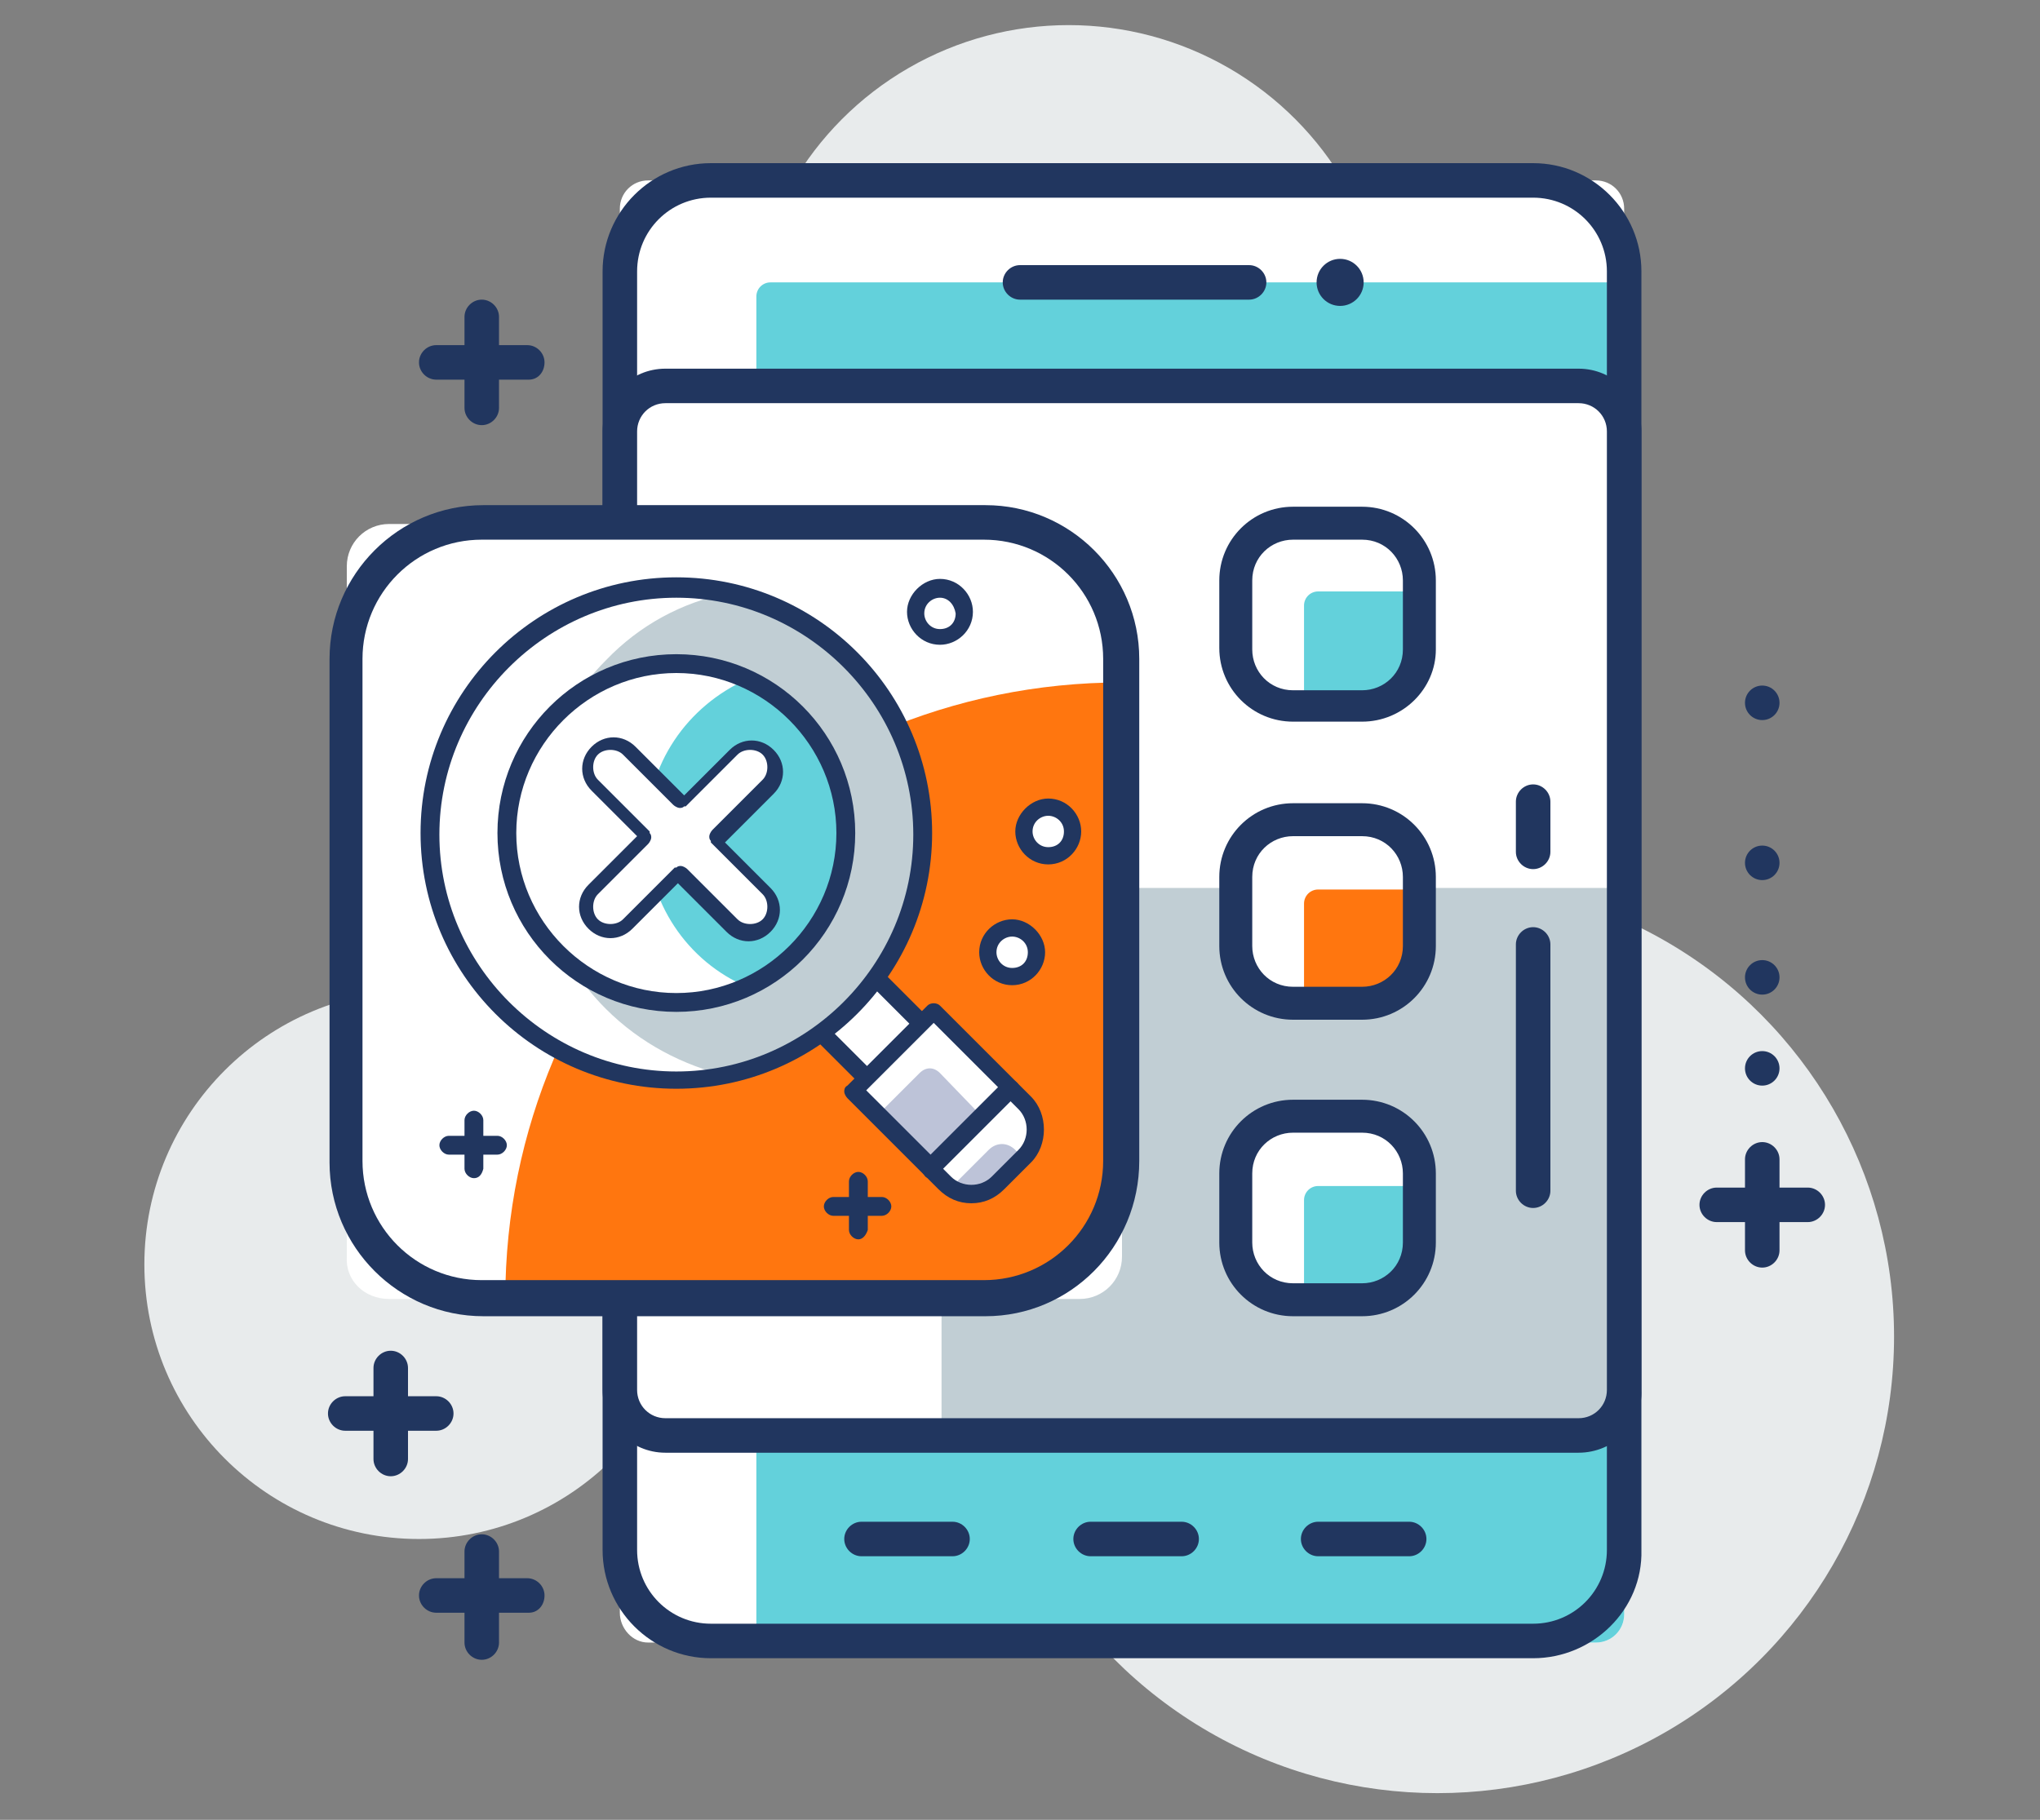 <?xml version="1.0" encoding="utf-8"?>
<!-- Generator: Adobe Illustrator 19.0.0, SVG Export Plug-In . SVG Version: 6.00 Build 0)  -->
<svg version="1.1" id="Layer_7" xmlns="http://www.w3.org/2000/svg" xmlns:xlink="http://www.w3.org/1999/xlink" x="0px" y="0px"
	 width="130px" height="116px" viewBox="85 42 130 116" style="enable-background:new 85 42 130 116;" xml:space="preserve">
<rect x="85" y="42" width="130" height="116" fill="#808080" stroke="none"/>
<style type="text/css">
	.st0{fill:#E8EBEC;}
	.st1{fill:#FFFFFF;}
	.st2{fill:#63D1DB;}
	.st3{fill:#21365F;}
	.st4{fill:#C1CED4;}
	.st5{fill:#FF760F;}
	.st6{fill:#BDC3D8;}
</style>
<g>
	<circle class="st0" cx="153.1" cy="64" r="20.4"/>
	<circle class="st0" cx="111.7" cy="122.6" r="17.5"/>
	<circle class="st0" cx="176.6" cy="127.2" r="29.1"/>
	<path class="st1" d="M126.3,146.7h60.4c1,0,1.8-0.8,1.8-1.8V55.3c0-1-0.8-1.8-1.8-1.8h-60.4c-1,0-1.8,0.8-1.8,1.8v89.5
		C124.5,145.8,125.3,146.7,126.3,146.7z"/>
	<path class="st2" d="M133.2,146.7h53.5c1,0,1.8-0.8,1.8-1.8V60h-54.4c-0.5,0-0.9,0.4-0.9,0.9V146.7z"/>
	<path class="st3" d="M182.7,147.7h-52.4c-3.8,0-6.9-3.1-6.9-6.9V59.3c0-3.8,3.1-6.9,6.9-6.9h52.4c3.8,0,6.9,3.1,6.9,6.9v81.5
		C189.7,144.6,186.5,147.7,182.7,147.7z M130.3,54.6c-2.6,0-4.7,2.1-4.7,4.7v81.5c0,2.6,2.1,4.7,4.7,4.7h52.4c2.6,0,4.7-2.1,4.7-4.7
		V59.3c0-2.6-2.1-4.7-4.7-4.7L130.3,54.6L130.3,54.6z"/>
	<path class="st1" d="M125.4,133.5h62.2c0.5,0,0.9-0.4,0.9-0.9V67.5c0-0.5-0.4-0.9-0.9-0.9h-62.2c-0.5,0-0.9,0.4-0.9,0.9v65.2
		C124.5,133.1,124.9,133.5,125.4,133.5z"/>
	<path class="st4" d="M144.9,133.5h42.8c0.5,0,0.9-0.4,0.9-0.9v-34h-40.9c-1.5,0-2.7,1.2-2.7,2.7V133.5z"/>
	<path class="st3" d="M185.6,134.6h-58.2c-2.2,0-4-1.8-4-4V69.5c0-2.2,1.8-4,4-4h58.2c2.2,0,4,1.8,4,4v61.1
		C189.7,132.8,187.8,134.6,185.6,134.6z M127.4,67.7c-1,0-1.8,0.8-1.8,1.8v61.1c0,1,0.8,1.8,1.8,1.8h58.2c1,0,1.8-0.8,1.8-1.8V69.5
		c0-1-0.8-1.8-1.8-1.8L127.4,67.7L127.4,67.7z"/>
	<path class="st1" d="M109.8,124.8h44c1.5,0,2.7-1.2,2.7-2.7v-44c0-1.5-1.2-2.7-2.7-2.7h-44c-1.5,0-2.7,1.2-2.7,2.7v44
		C107,123.6,108.2,124.8,109.8,124.8z"/>
	<path class="st5" d="M117.2,124.8h30.6c4.8,0,8.7-3.9,8.7-8.7V85.5C134.8,85.5,117.2,103.1,117.2,124.8z"/>
	<path class="st3" d="M147.8,125.9h-32c-5.4,0-9.8-4.4-9.8-9.8V84c0-5.4,4.4-9.8,9.8-9.8h32c5.4,0,9.8,4.4,9.8,9.8v32
		C157.6,121.5,153.2,125.9,147.8,125.9z M115.7,76.4c-4.2,0-7.6,3.4-7.6,7.6v32c0,4.2,3.4,7.6,7.6,7.6h32c4.2,0,7.6-3.4,7.6-7.6V84
		c0-4.2-3.4-7.6-7.6-7.6H115.7z"/>
	<path class="st1" d="M164.9,105.9h9.3c0.6,0,1.1-0.5,1.1-1.1v-9.3c0-0.6-0.5-1.1-1.1-1.1h-9.3c-0.6,0-1.1,0.5-1.1,1.1v9.3
		C163.8,105.4,164.3,105.9,164.9,105.9z"/>
	<path class="st1" d="M164.9,124.8h9.3c0.6,0,1.1-0.5,1.1-1.1v-9.3c0-0.6-0.5-1.1-1.1-1.1h-9.3c-0.6,0-1.1,0.5-1.1,1.1v9.3
		C163.8,124.3,164.3,124.8,164.9,124.8z"/>
	<path class="st1" d="M164.9,86.9h9.3c0.6,0,1.1-0.5,1.1-1.1v-9.3c0-0.6-0.5-1.1-1.1-1.1h-9.3c-0.6,0-1.1,0.5-1.1,1.1v9.3
		C163.8,86.4,164.3,86.9,164.9,86.9z"/>
	<path class="st5" d="M168.2,105.9h6.1c0.6,0,1.1-0.5,1.1-1.1v-6.1h-6.4c-0.5,0-0.9,0.4-0.9,0.9V105.9z"/>
	<path class="st2" d="M168.2,124.8h6.1c0.6,0,1.1-0.5,1.1-1.1v-6.1h-6.4c-0.5,0-0.9,0.4-0.9,0.9V124.8z"/>
	<path class="st2" d="M168.2,86.9h6.1c0.6,0,1.1-0.5,1.1-1.1v-6.1h-6.4c-0.5,0-0.9,0.4-0.9,0.9V86.9z"/>
	<path class="st3" d="M171.8,107h-4.4c-2.6,0-4.7-2.1-4.7-4.7v-4.4c0-2.6,2.1-4.7,4.7-4.7h4.4c2.6,0,4.7,2.1,4.7,4.7v4.4
		C176.5,104.9,174.4,107,171.8,107z M167.4,95.3c-1.4,0-2.6,1.1-2.6,2.6v4.4c0,1.4,1.1,2.6,2.6,2.6h4.4c1.4,0,2.6-1.1,2.6-2.6v-4.4
		c0-1.4-1.1-2.6-2.6-2.6H167.4z"/>
	<path class="st3" d="M171.8,125.9h-4.4c-2.6,0-4.7-2.1-4.7-4.7v-4.4c0-2.6,2.1-4.7,4.7-4.7h4.4c2.6,0,4.7,2.1,4.7,4.7v4.4
		C176.5,123.8,174.4,125.9,171.8,125.9z M167.4,114.2c-1.4,0-2.6,1.1-2.6,2.6v4.4c0,1.4,1.1,2.6,2.6,2.6h4.4c1.4,0,2.6-1.1,2.6-2.6
		v-4.4c0-1.4-1.1-2.6-2.6-2.6H167.4z"/>
	<path class="st3" d="M171.8,88h-4.4c-2.6,0-4.7-2.1-4.7-4.7V79c0-2.6,2.1-4.7,4.7-4.7h4.4c2.6,0,4.7,2.1,4.7,4.7v4.4
		C176.5,85.9,174.4,88,171.8,88z M167.4,76.4c-1.4,0-2.6,1.1-2.6,2.6v4.4c0,1.4,1.1,2.6,2.6,2.6h4.4c1.4,0,2.6-1.1,2.6-2.6v-4.4
		c0-1.4-1.1-2.6-2.6-2.6H167.4z"/>
	<path class="st3" d="M164.6,61.1H150c-0.6,0-1.1-0.5-1.1-1.1c0-0.6,0.5-1.1,1.1-1.1h14.6c0.6,0,1.1,0.5,1.1,1.1
		C165.7,60.6,165.2,61.1,164.6,61.1z"/>
	<path class="st3" d="M160.3,141.2h-5.8c-0.6,0-1.1-0.5-1.1-1.1c0-0.6,0.5-1.1,1.1-1.1h5.8c0.6,0,1.1,0.5,1.1,1.1
		C161.4,140.7,160.9,141.2,160.3,141.2z"/>
	<path class="st3" d="M174.8,141.2H169c-0.6,0-1.1-0.5-1.1-1.1c0-0.6,0.5-1.1,1.1-1.1h5.8c0.6,0,1.1,0.5,1.1,1.1
		C175.9,140.7,175.4,141.2,174.8,141.2z"/>
	<path class="st3" d="M145.7,141.2h-5.8c-0.6,0-1.1-0.5-1.1-1.1c0-0.6,0.5-1.1,1.1-1.1h5.8c0.6,0,1.1,0.5,1.1,1.1
		C146.8,140.7,146.3,141.2,145.7,141.2z"/>
	<circle class="st3" cx="170.4" cy="60" r="1.5"/>
	<path class="st3" d="M200.2,119.9h-5.8c-0.6,0-1.1-0.5-1.1-1.1s0.5-1.1,1.1-1.1h5.8c0.6,0,1.1,0.5,1.1,1.1
		C201.3,119.4,200.8,119.9,200.2,119.9z"/>
	<path class="st3" d="M197.3,122.8c-0.6,0-1.1-0.5-1.1-1.1v-5.8c0-0.6,0.5-1.1,1.1-1.1c0.6,0,1.1,0.5,1.1,1.1v5.8
		C198.4,122.3,197.9,122.8,197.3,122.8z"/>
	<circle class="st3" cx="197.3" cy="110.1" r="1.1"/>
	<circle class="st3" cx="197.3" cy="104.3" r="1.1"/>
	<circle class="st3" cx="197.3" cy="97" r="1.1"/>
	<circle class="st3" cx="197.3" cy="86.8" r="1.1"/>
	<path class="st3" d="M182.7,119c-0.6,0-1.1-0.5-1.1-1.1v-15.7c0-0.6,0.5-1.1,1.1-1.1c0.6,0,1.1,0.5,1.1,1.1v15.7
		C183.8,118.5,183.3,119,182.7,119z"/>
	<path class="st3" d="M182.7,97.4c-0.6,0-1.1-0.5-1.1-1.1v-3.2c0-0.6,0.5-1.1,1.1-1.1c0.6,0,1.1,0.5,1.1,1.1v3.2
		C183.8,96.9,183.3,97.4,182.7,97.4z"/>
	<path class="st3" d="M118.7,66.2h-5.9c-0.6,0-1.1-0.5-1.1-1.1c0-0.6,0.5-1.1,1.1-1.1h5.8c0.6,0,1.1,0.5,1.1,1.1
		C119.7,65.7,119.3,66.2,118.7,66.2z"/>
	<path class="st3" d="M115.7,69.1c-0.6,0-1.1-0.5-1.1-1.1v-5.8c0-0.6,0.5-1.1,1.1-1.1s1.1,0.5,1.1,1.1V68
		C116.8,68.6,116.3,69.1,115.7,69.1z"/>
	<path class="st3" d="M112.8,133.2H107c-0.6,0-1.1-0.5-1.1-1.1c0-0.6,0.5-1.1,1.1-1.1h5.8c0.6,0,1.1,0.5,1.1,1.1
		C113.9,132.7,113.4,133.2,112.8,133.2z"/>
	<path class="st3" d="M109.9,136.1c-0.6,0-1.1-0.5-1.1-1.1v-5.8c0-0.6,0.5-1.1,1.1-1.1s1.1,0.5,1.1,1.1v5.8
		C111,135.6,110.5,136.1,109.9,136.1z"/>
	<path class="st3" d="M118.7,144.8h-5.9c-0.6,0-1.1-0.5-1.1-1.1s0.5-1.1,1.1-1.1h5.8c0.6,0,1.1,0.5,1.1,1.1
		C119.7,144.3,119.3,144.8,118.7,144.8z"/>
	<path class="st3" d="M115.7,147.8c-0.6,0-1.1-0.5-1.1-1.1v-5.8c0-0.6,0.5-1.1,1.1-1.1s1.1,0.5,1.1,1.1v5.8
		C116.8,147.3,116.3,147.8,115.7,147.8z"/>
	
		<rect x="137.9" y="104.9" transform="matrix(-0.707 0.707 -0.707 -0.707 314.894 83.858)" class="st1" width="4.4" height="4.4"/>
	<path class="st3" d="M140.8,111.9c-0.1,0-0.3,0-0.4-0.2l-4.2-4.2c-0.2-0.2-0.2-0.6,0-0.8l3.5-3.5c0.2-0.2,0.6-0.2,0.8,0l4.2,4.2
		c0.2,0.2,0.2,0.6,0,0.8l-3.5,3.5C141.1,111.9,141,111.9,140.8,111.9z M137.4,107.1l3.4,3.4l2.7-2.7l-3.4-3.4L137.4,107.1z"/>
	
		<rect x="140.7" y="107.9" transform="matrix(-0.707 0.707 -0.707 -0.707 325.231 88.147)" class="st1" width="7.2" height="7"/>
	<path class="st6" d="M147.6,113.2l-3.3,3.3l-3.4-3.4l2.7-2.7c0.4-0.4,0.9-0.4,1.3,0L147.6,113.2z"/>
	<path class="st3" d="M144.3,117.1c-0.1,0-0.3,0-0.4-0.2l-4.9-4.9c-0.1-0.1-0.2-0.3-0.2-0.4c0-0.1,0-0.3,0.2-0.4l5.1-5.1
		c0.2-0.2,0.6-0.2,0.8,0l4.9,4.9c0.1,0.1,0.2,0.3,0.2,0.4s0,0.3-0.2,0.4l-5.1,5.1C144.6,117,144.5,117.1,144.3,117.1z M140.2,111.5
		l4.1,4.1l4.3-4.3l-4.1-4.1L140.2,111.5z"/>
	<path class="st1" d="M150.3,115.7l-1.7,1.7c-1,1-2.5,1-3.4,0l-0.9-0.9l5.1-5.1l0.9,0.9C151.3,113.2,151.3,114.7,150.3,115.7z"/>
	<path class="st1" d="M149.7,115.2l0.5,0.5l0.1-0.1c1-1,1-2.5,0-3.4l-0.9-0.9l-5.1,5.1l0.9,0.9c0.1,0.1,0.2,0.2,0.3,0.3l2.4-2.4
		C148.4,114.7,149.2,114.7,149.7,115.2z"/>
	<path class="st6" d="M148.6,117.4l1.6-1.6l-0.5-0.5c-0.5-0.5-1.2-0.5-1.7,0l-2.4,2.4C146.5,118.3,147.8,118.2,148.6,117.4z"/>
	<path class="st3" d="M146.9,118.7c-0.8,0-1.5-0.3-2.1-0.9l-0.9-0.9c-0.2-0.2-0.2-0.6,0-0.8l5.1-5.1c0.2-0.2,0.6-0.2,0.8,0l0.9,0.9
		c1.1,1.1,1.1,3.1,0,4.2l-1.7,1.7C148.4,118.4,147.7,118.7,146.9,118.7z M145.1,116.5l0.5,0.5c0.7,0.7,1.9,0.7,2.6,0l1.7-1.7
		c0.7-0.7,0.7-1.9,0-2.6l-0.5-0.5L145.1,116.5z M150.3,115.7L150.3,115.7z"/>
	<circle class="st1" cx="128.1" cy="95.2" r="15.7"/>
	<path class="st4" d="M139.2,84.1c-2.2-2.2-4.9-3.6-7.8-4.3c-2.9,0.6-5.6,2-7.8,4.3c-6.1,6.1-6.1,16.1,0,22.2
		c2.2,2.2,4.9,3.6,7.8,4.3c2.9-0.6,5.6-2,7.8-4.3C145.3,100.1,145.3,90.2,139.2,84.1z"/>
	<circle class="st1" cx="128.1" cy="95.2" r="10.8"/>
	<path class="st2" d="M135.8,87.5c-1-1-2.1-1.7-3.2-2.2c-3.8,1.7-6.4,5.4-6.4,9.8s2.6,8.2,6.4,9.8c1.1-0.5,2.2-1.2,3.2-2.2
		C140,98.6,140,91.8,135.8,87.5z"/>
	<path class="st3" d="M128.1,106.5c-6.3,0-11.4-5.1-11.4-11.4c0-6.3,5.1-11.4,11.4-11.4s11.4,5.1,11.4,11.4
		C139.5,101.4,134.4,106.5,128.1,106.5z M128.1,84.9c-5.6,0-10.2,4.6-10.2,10.2s4.6,10.2,10.2,10.2s10.2-4.6,10.2-10.2
		S133.7,84.9,128.1,84.9z"/>
	<circle class="st1" cx="144.9" cy="81" r="1.6"/>
	<path class="st3" d="M144.9,83.1c-1.2,0-2.1-1-2.1-2.1c0-1.1,1-2.1,2.1-2.1c1.2,0,2.1,1,2.1,2.1C147,82.2,146,83.1,144.9,83.1z
		 M144.9,80.1c-0.5,0-1,0.4-1,1c0,0.5,0.4,1,1,1s1-0.4,1-1C145.8,80.5,145.4,80.1,144.9,80.1z"/>
	<circle class="st1" cx="151.8" cy="94.9" r="1.6"/>
	<path class="st3" d="M151.8,97.1c-1.2,0-2.1-1-2.1-2.1c0-1.1,1-2.1,2.1-2.1c1.2,0,2.1,1,2.1,2.1C153.9,96.1,153,97.1,151.8,97.1z
		 M151.8,94c-0.5,0-1,0.4-1,1c0,0.5,0.4,1,1,1s1-0.4,1-1C152.8,94.4,152.3,94,151.8,94z"/>
	<circle class="st1" cx="149.5" cy="102.7" r="1.6"/>
	<path class="st3" d="M149.5,104.8c-1.2,0-2.1-1-2.1-2.1c0-1.2,1-2.1,2.1-2.1s2.1,1,2.1,2.1C151.6,103.8,150.7,104.8,149.5,104.8z
		 M149.5,101.7c-0.5,0-1,0.4-1,1c0,0.5,0.4,1,1,1s1-0.4,1-1C150.5,102.1,150,101.7,149.5,101.7z"/>
	<path class="st3" d="M128.1,111.4c-9,0-16.3-7.3-16.3-16.3s7.3-16.3,16.3-16.3s16.3,7.3,16.3,16.3
		C144.4,104.1,137.1,111.4,128.1,111.4z M128.1,80.1c-8.3,0-15.1,6.8-15.1,15.1s6.8,15.1,15.1,15.1s15.1-6.8,15.1-15.1
		S136.4,80.1,128.1,80.1z"/>
	<path class="st3" d="M139.7,121c-0.3,0-0.6-0.3-0.6-0.6v-3.1c0-0.3,0.3-0.6,0.6-0.6c0.3,0,0.6,0.3,0.6,0.6v3.1
		C140.2,120.7,140,121,139.7,121z"/>
	<path class="st3" d="M141.2,119.5h-3.1c-0.3,0-0.6-0.3-0.6-0.6c0-0.3,0.3-0.6,0.6-0.6h3.1c0.3,0,0.6,0.3,0.6,0.6
		C141.8,119.2,141.5,119.5,141.2,119.5z"/>
	<path class="st3" d="M115.2,117.1c-0.3,0-0.6-0.3-0.6-0.6v-3.1c0-0.3,0.3-0.6,0.6-0.6s0.6,0.3,0.6,0.6v3.1
		C115.7,116.9,115.5,117.1,115.2,117.1z"/>
	<path class="st3" d="M116.7,115.6h-3.1c-0.3,0-0.6-0.3-0.6-0.6c0-0.3,0.3-0.6,0.6-0.6h3.1c0.3,0,0.6,0.3,0.6,0.6
		C117.3,115.3,117,115.6,116.7,115.6z"/>
	<path class="st1" d="M122.8,100.9L122.8,100.9c-0.6-0.6-0.6-1.6,0-2.2l3.2-3.2c0,0,0-0.1,0-0.2l-3.2-3.2c-0.6-0.6-0.6-1.6,0-2.2
		s1.6-0.6,2.2,0l3.2,3.2c0,0,0.1,0,0.2,0l3.2-3.2c0.6-0.6,1.6-0.6,2.2,0s0.6,1.6,0,2.2l-3.2,3.2c0,0,0,0.1,0,0.2l3.2,3.2
		c0.6,0.6,0.6,1.6,0,2.2s-1.6,0.6-2.2,0l-3.2-3.2c0,0-0.1,0-0.2,0l-3.2,3.2C124.4,101.5,123.4,101.5,122.8,100.9z"/>
	<path class="st3" d="M122.8,100.9l0.3-0.3c-0.2-0.2-0.3-0.5-0.3-0.8c0-0.3,0.1-0.6,0.3-0.8l3.2-3.2c0.1-0.1,0.2-0.3,0.2-0.4
		c0-0.1,0-0.2-0.1-0.3l0-0.1l-3.3-3.3c-0.2-0.2-0.3-0.5-0.3-0.8c0-0.3,0.1-0.6,0.3-0.8c0.2-0.2,0.5-0.3,0.8-0.3
		c0.3,0,0.6,0.1,0.8,0.3l3.2,3.2c0.1,0.1,0.3,0.2,0.4,0.2c0.1,0,0.2,0,0.3-0.1l0.1,0l3.3-3.3c0.2-0.2,0.5-0.3,0.8-0.3
		c0.3,0,0.6,0.1,0.8,0.3c0.2,0.2,0.3,0.5,0.3,0.8c0,0.3-0.1,0.6-0.3,0.8l-3.2,3.2c-0.1,0.1-0.2,0.3-0.2,0.4c0,0.1,0,0.2,0.1,0.3
		l0,0.1l3.3,3.3c0.2,0.2,0.3,0.5,0.3,0.8c0,0.3-0.1,0.6-0.3,0.8c-0.2,0.2-0.5,0.3-0.8,0.3c-0.3,0-0.6-0.1-0.8-0.3l-3.2-3.2
		c-0.1-0.1-0.3-0.2-0.4-0.2c-0.1,0-0.2,0-0.3,0.1l-0.1,0l-3.3,3.3c-0.2,0.2-0.5,0.3-0.8,0.3c-0.3,0-0.6-0.1-0.8-0.3L122.8,100.9
		l0.3-0.3L122.8,100.9l-0.3,0.3c0.4,0.4,0.9,0.6,1.4,0.6c0.5,0,1-0.2,1.4-0.6l3.2-3.2l-0.3-0.3l0.2,0.4l-0.1-0.1v0.2
		c0,0,0.1,0,0.1,0l-0.1-0.1v0.2v-0.3l-0.2,0.2c0.1,0.1,0.2,0.1,0.2,0.1v-0.3l-0.2,0.2l3.2,3.2c0.4,0.4,0.9,0.6,1.4,0.6
		c0.5,0,1-0.2,1.4-0.6c0.4-0.4,0.6-0.9,0.6-1.4c0-0.5-0.2-1-0.6-1.4l-3.2-3.2l-0.3,0.3l0.4-0.2l-0.1,0.1h0.2c0,0,0-0.1,0-0.1
		l-0.1,0.1h0.2h-0.3l0.2,0.2c0.1-0.1,0.1-0.2,0.1-0.2h-0.3l0.2,0.2l3.2-3.2c0.4-0.4,0.6-0.9,0.6-1.4c0-0.5-0.2-1-0.6-1.4
		c-0.4-0.4-0.9-0.6-1.4-0.6c-0.5,0-1,0.2-1.4,0.6l-3.2,3.2l0.3,0.3l-0.2-0.4l0.1,0.1v-0.2c0,0-0.1,0-0.1,0l0.1,0.1v-0.2v0.3l0.2-0.2
		c-0.1-0.1-0.2-0.1-0.2-0.1v0.3l0.2-0.2l-3.2-3.2c-0.4-0.4-0.9-0.6-1.4-0.6c-0.5,0-1,0.2-1.4,0.6c-0.4,0.4-0.6,0.9-0.6,1.4
		c0,0.5,0.2,1,0.6,1.4l3.2,3.2l0.3-0.3l-0.4,0.2l0.1-0.1l-0.2,0c0,0,0,0.1,0,0.1l0.1-0.1l-0.2,0h0.3l-0.2-0.2
		c-0.1,0.1-0.1,0.2-0.1,0.2h0.3l-0.2-0.2l-3.2,3.2c-0.4,0.4-0.6,0.9-0.6,1.4c0,0.5,0.2,1,0.6,1.4l0,0l0,0L122.8,100.9z"/>
</g>
</svg>
